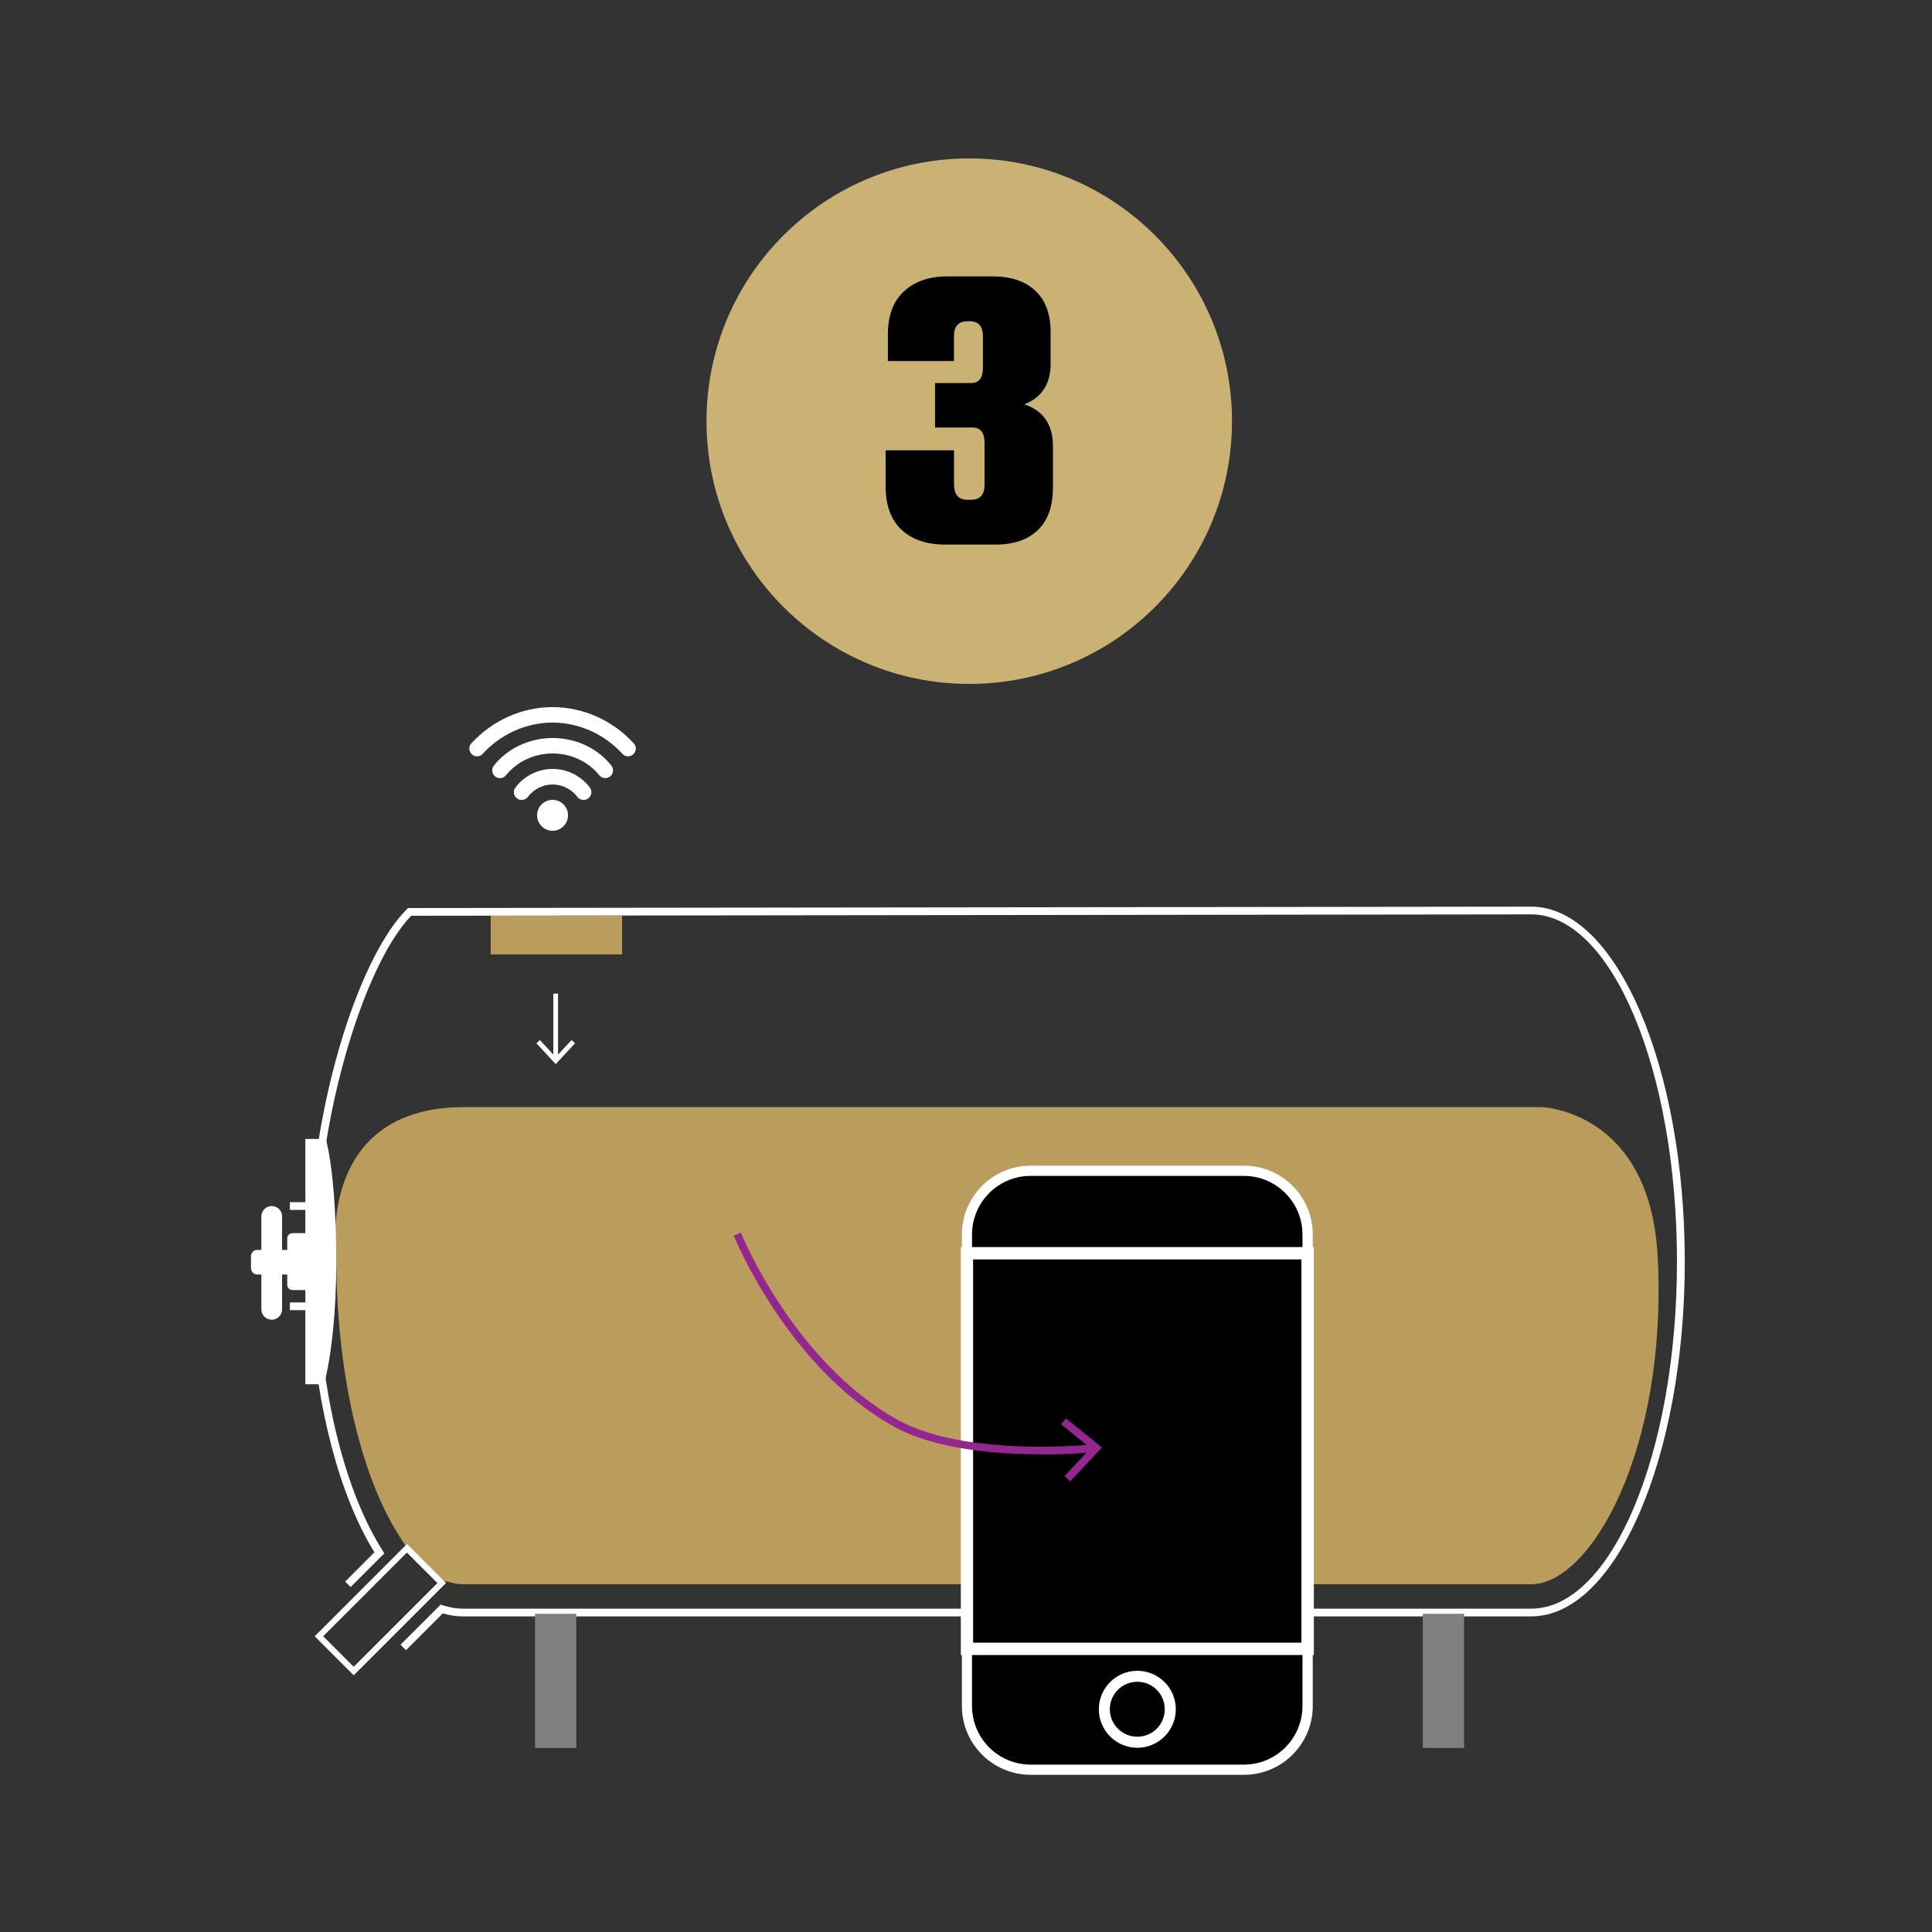 <?xml version="1.0" encoding="UTF-8"?>
<svg id="stap_3" data-name="stap 3" xmlns="http://www.w3.org/2000/svg" viewBox="0 0 250 250">
  <rect x="0" y="0" width="250" height="250" fill="#333333" stroke="none"/>
  <path d="M43.52,163.41s-3.2-20.38,16.89-20.15h139.09s14,.41,15,19.32c1.32,24.96-8.63,42.42-16.37,42.42H59.88c-.57,0-1.17-.1-1.78-.3-.31-.1-.65-.04-.94-.15-2.67-1.05-5.54-5.86-5.54-5.86-5.08-8-8.11-21.5-8.11-36.1" fill="#ba9d5c" stroke-width="0"/>
  <g>
    <path d="M45.77,216.78l-5.05-5.05,11.94-11.94,5.05,5.05-11.94,11.94ZM41.82,211.73l3.95,3.95,10.83-10.83-3.95-3.95-10.83,10.83Z" fill="#fff" stroke-width="0"/>
    <path d="M45.37,205.37l-.71-.71,3.79-3.79c-4.51-7.32-7.51-18.69-8.25-31.34h-2.69v-1h3.64l.03.47c.7,12.87,3.74,24.42,8.34,31.67l.21.34-4.35,4.35Z" fill="#fff" stroke-width="0"/>
    <path d="M52.54,213.54l-.71-.71,5.2-5.2.29.1c.86.28,1.73.43,2.56.43h138.25c10.4,0,18.87-20.15,18.87-44.92s-8.46-44.92-18.87-44.92c-.34,0-138.65.17-144.92.18-5.59,5.79-10.94,22.56-11.96,37.59l-.03.47h-3.71v-1h2.78c1.13-15.5,6.53-32.08,12.36-37.91l.15-.15h.21c1.45,0,144.78-.18,145.13-.18,10.96,0,19.87,20.6,19.87,45.92s-8.91,45.92-19.87,45.92H59.88c-.85,0-1.71-.13-2.58-.39l-4.77,4.77Z" fill="#fff" stroke-width="0"/>
  </g>
  <circle cx="125.42" cy="54.5" r="34" fill="#c9b274" stroke-width="0"/>
  <path d="M120.99,49.57h4.65c1.03,0,1.55-.65,1.55-1.95v-4.1c0-1.3-.57-1.95-1.7-1.95h-.3c-1.17,0-1.75.65-1.75,1.95v3.2h-8.55v-3.4c0-2.47.69-4.34,2.08-5.62,1.38-1.28,3.24-1.93,5.58-1.93h5.95c2.33,0,4.16.62,5.47,1.85,1.32,1.23,1.98,3.03,1.98,5.4v4.05c0,2.6-1.13,4.35-3.4,5.25,2.47.83,3.7,2.63,3.7,5.4v5.35c0,2.43-.65,4.27-1.95,5.52s-3.13,1.88-5.5,1.88h-6.45c-2.43,0-4.33-.64-5.7-1.93-1.37-1.28-2.05-3.16-2.05-5.62v-4.65h8.85v4.4c0,1.33.58,2,1.75,2h.45c1.17,0,1.75-.65,1.75-1.95v-5.4c0-1.33-.52-2-1.55-2h-4.85v-5.75Z" fill="#000" stroke-width="0"/>
  <rect x="69.23" y="208.82" width="5.34" height="17.36" fill="gray" stroke-width="0"/>
  <rect x="184.11" y="208.82" width="5.34" height="17.36" fill="gray" stroke-width="0"/>
  <path d="M42.18,147.38h-2.67v12.19h-1.66c-.37,0-.68.3-.68.68v1.49h-.67v-4.34c0-.74-.6-1.34-1.34-1.34s-1.34.6-1.34,1.34v4.34h-.54c-.44,0-.8.36-.8.8v1.58c0,.44.36.8.8.8h.54v4.51c0,.74.6,1.34,1.34,1.34s1.34-.6,1.34-1.34v-4.51h.67v1.33c0,.37.3.68.68.68h1.66v12.19h2.43c.96-3.74,1.57-9.38,1.57-15.69s-.39-12.29-1.34-16.03Z" fill="#fff" stroke-width="0"/>
  <g>
    <rect x="71.6" y="128.58" width=".61" height="8.45" fill="#fff" stroke-width="0"/>
    <polygon points="69.41 135 69.86 134.58 71.91 136.79 73.96 134.58 74.41 135 71.91 137.69 69.41 135" fill="#fff" stroke-width="0"/>
  </g>
  <rect x="63.5" y="118.5" width="17" height="5" fill="#ba9d5c" stroke-width="0"/>
  <g>
    <path d="M71.5,91.5c-4.1,0-7.86,1.83-10.44,4.62-.28.25-.4.65-.29,1.02.1.36.4.64.78.71.38.07.76-.08.98-.38,2.22-2.4,5.47-3.97,8.97-3.97s6.75,1.57,8.97,3.97c.23.3.61.45.98.38.38-.07.68-.35.78-.71.11-.37-.01-.76-.29-1.02-2.58-2.8-6.34-4.62-10.44-4.62Z" fill="#fff" stroke-width="0"/>
    <path d="M71.5,95.5c-3,0-5.8,1.32-7.59,3.56-.34.43-.28,1.06.16,1.41.43.34,1.06.28,1.41-.16,1.41-1.75,3.63-2.81,6.03-2.81s4.62,1.06,6.03,2.81c.34.43.98.5,1.41.16.43-.34.5-.98.16-1.41-1.8-2.25-4.6-3.56-7.59-3.56Z" fill="#fff" stroke-width="0"/>
    <path d="M71.5,99.5c-1.93,0-3.72.95-4.81,2.41-.33.45-.23,1.08.22,1.41s1.08.23,1.41-.22c.71-.95,1.92-1.59,3.19-1.59s2.48.65,3.19,1.59c.33.45.96.55,1.41.22s.55-.96.22-1.41c-1.09-1.46-2.88-2.41-4.81-2.41Z" fill="#fff" stroke-width="0"/>
    <circle cx="71.5" cy="105.5" r="2" fill="#fff" stroke-width="0"/>
  </g>
  <g>
    <rect x="125.13" y="151.5" width="44.08" height="77.5" rx="8.24" ry="8.24" fill="#000" stroke-width="0"/>
    <path d="M160.97,229.66h-27.6c-4.91,0-8.9-3.99-8.9-8.9v-61.02c0-4.91,3.99-8.9,8.9-8.9h27.6c4.91,0,8.9,3.99,8.9,8.9v61.02c0,4.91-3.99,8.9-8.9,8.9ZM133.36,152.16c-4.18,0-7.58,3.4-7.58,7.58v61.02c0,4.18,3.4,7.58,7.58,7.58h27.6c4.18,0,7.58-3.4,7.58-7.58v-61.02c0-4.18-3.4-7.58-7.58-7.58h-27.6Z" fill="#fff" stroke-width="0"/>
  </g>
  <g>
    <circle cx="147.17" cy="221.18" r="4.27" fill="#000" stroke-width="0"/>
    <path d="M147.17,226.16c-2.75,0-4.98-2.23-4.98-4.98s2.23-4.98,4.98-4.98,4.98,2.23,4.98,4.98-2.23,4.98-4.98,4.98ZM147.17,217.62c-1.96,0-3.56,1.59-3.56,3.55s1.59,3.56,3.56,3.56,3.55-1.59,3.55-3.56-1.59-3.55-3.55-3.55Z" fill="#fff" stroke-width="0"/>
  </g>
  <g>
    <rect x="125.13" y="162.17" width="44.08" height="51.19" fill="#000" stroke-width="0"/>
    <path d="M170.01,214.16h-45.68v-52.79h45.68v52.79ZM125.92,212.56h42.48v-49.59h-42.48v49.59Z" fill="#fff" stroke-width="0"/>
  </g>
  <g>
    <path d="M134.73,188.19c-5.87,0-13.72-.65-19.03-3.58-13.83-7.65-20.69-24.56-20.76-24.73l.93-.37c.07.17,6.8,16.75,20.31,24.23,7.77,4.3,21.32,3.52,25.29,3.18l.09,1c-1.36.12-3.84.29-6.83.29Z" fill="#93278f" stroke-width="0"/>
    <polygon points="138.48 191.69 137.75 191 141.13 187.41 137.3 184.3 137.93 183.53 142.59 187.31 138.48 191.69" fill="#93278f" stroke-width="0"/>
  </g>
</svg>